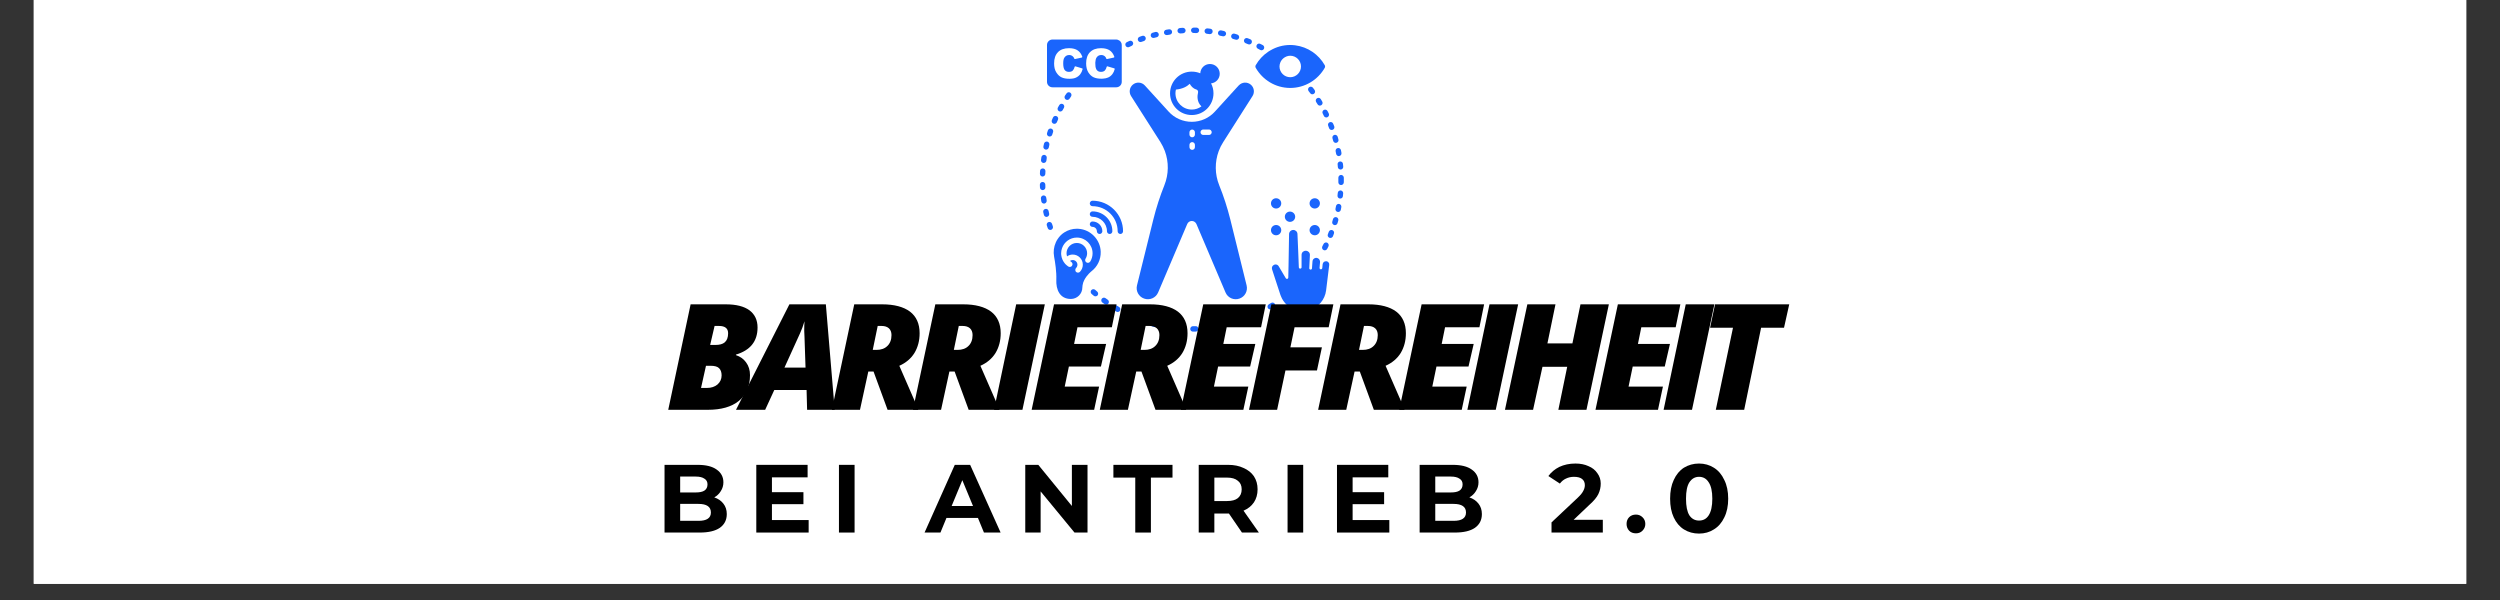 <svg xmlns="http://www.w3.org/2000/svg" xmlns:xlink="http://www.w3.org/1999/xlink" width="200" zoomAndPan="magnify" viewBox="0 0 150 36" height="48" preserveAspectRatio="xMidYMid meet" version="1.2"><rect x="0" y="0" width="150" height="36" fill="#333333" stroke="none"/><defs><clipPath id="7d4ee37215"><path d="M 2.027 0 L 147.973 0 L 147.973 35.027 L 2.027 35.027 Z M 2.027 0 "/></clipPath><clipPath id="45b42270dc"><path d="M 62.387 10 L 63 10 L 63 12 L 62.387 12 Z M 62.387 10 "/></clipPath><clipPath id="099d0eed6b"><path d="M 62.387 11 L 63 11 L 63 13 L 62.387 13 Z M 62.387 11 "/></clipPath><clipPath id="f74e17aa4a"><path d="M 62.387 12 L 63 12 L 63 14 L 62.387 14 Z M 62.387 12 "/></clipPath><clipPath id="352fc57a4e"><path d="M 62.387 13 L 64 13 L 64 14 L 62.387 14 Z M 62.387 13 "/></clipPath><clipPath id="3c28be4953"><path d="M 62.387 7 L 64 7 L 64 9 L 62.387 9 Z M 62.387 7 "/></clipPath><clipPath id="8dd2c23c00"><path d="M 62.387 9 L 63 9 L 63 10 L 62.387 10 Z M 62.387 9 "/></clipPath><clipPath id="92b974af4f"><path d="M 62.387 8 L 63 8 L 63 9 L 62.387 9 Z M 62.387 8 "/></clipPath><clipPath id="b79dcdc7fe"><path d="M 62.387 10 L 63 10 L 63 11 L 62.387 11 Z M 62.387 10 "/></clipPath><clipPath id="c93c69e0dd"><path d="M 73 19 L 75 19 L 75 19.898 L 73 19.898 Z M 73 19 "/></clipPath><clipPath id="3b1bcbb4c1"><path d="M 73 19 L 74 19 L 74 19.898 L 73 19.898 Z M 73 19 "/></clipPath><clipPath id="8d05544da4"><path d="M 74 18 L 76 18 L 76 19.898 L 74 19.898 Z M 74 18 "/></clipPath><clipPath id="a824fd115b"><path d="M 72 19 L 73 19 L 73 19.898 L 72 19.898 Z M 72 19 "/></clipPath><clipPath id="e0d16690bd"><path d="M 68 19 L 69 19 L 69 19.898 L 68 19.898 Z M 68 19 "/></clipPath><clipPath id="739d6077c0"><path d="M 67 18 L 68 18 L 68 19.898 L 67 19.898 Z M 67 18 "/></clipPath><clipPath id="10d3f5df97"><path d="M 71 19 L 72 19 L 72 19.898 L 71 19.898 Z M 71 19 "/></clipPath><clipPath id="d6949f89e0"><path d="M 69 19 L 71 19 L 71 19.898 L 69 19.898 Z M 69 19 "/></clipPath><clipPath id="657f61d525"><path d="M 69 19 L 70 19 L 70 19.898 L 69 19.898 Z M 69 19 "/></clipPath><clipPath id="b9bb12b041"><path d="M 79 13 L 80.633 13 L 80.633 15 L 79 15 Z M 79 13 "/></clipPath><clipPath id="7147b51340"><path d="M 79 13 L 80.633 13 L 80.633 14 L 79 14 Z M 79 13 "/></clipPath><clipPath id="b3252ecbbb"><path d="M 79 7 L 80.633 7 L 80.633 8 L 79 8 Z M 79 7 "/></clipPath><clipPath id="efae7dbfb2"><path d="M 80 9 L 80.633 9 L 80.633 11 L 80 11 Z M 80 9 "/></clipPath><clipPath id="a32378a7c9"><path d="M 80 8 L 80.633 8 L 80.633 10 L 80 10 Z M 80 8 "/></clipPath><clipPath id="96c3c31071"><path d="M 79 8 L 80.633 8 L 80.633 9 L 79 9 Z M 79 8 "/></clipPath><clipPath id="5a8301d441"><path d="M 69 1.656 L 71 1.656 L 71 3 L 69 3 Z M 69 1.656 "/></clipPath><clipPath id="27270ddcc0"><path d="M 69 1.656 L 70 1.656 L 70 3 L 69 3 Z M 69 1.656 "/></clipPath><clipPath id="d0949917e4"><path d="M 73 1.656 L 74 1.656 L 74 3 L 73 3 Z M 73 1.656 "/></clipPath><clipPath id="e1827823c2"><path d="M 72 1.656 L 73 1.656 L 73 3 L 72 3 Z M 72 1.656 "/></clipPath><clipPath id="0828fce9e8"><path d="M 70 1.656 L 72 1.656 L 72 3 L 70 3 Z M 70 1.656 "/></clipPath><clipPath id="e7d5657fc2"><path d="M 71 1.656 L 72 1.656 L 72 2 L 71 2 Z M 71 1.656 "/></clipPath><clipPath id="552c3d7449"><path d="M 70 19 L 72 19 L 72 19.898 L 70 19.898 Z M 70 19 "/></clipPath><clipPath id="7f64f5e16a"><path d="M 80 11 L 80.633 11 L 80.633 12 L 80 12 Z M 80 11 "/></clipPath><clipPath id="eeb47960ee"><path d="M 80 12 L 80.633 12 L 80.633 13 L 80 13 Z M 80 12 "/></clipPath><clipPath id="e230982944"><path d="M 80 10 L 80.633 10 L 80.633 12 L 80 12 Z M 80 10 "/></clipPath><clipPath id="dbab492b5d"><path d="M 62.387 2 L 68 2 L 68 6 L 62.387 6 Z M 62.387 2 "/></clipPath></defs><g id="7592c4a80f"><g clip-rule="nonzero" clip-path="url(#7d4ee37215)"><path style=" stroke:none;fill-rule:nonzero;fill:#ffffff;fill-opacity:1;" d="M 2.027 0 L 147.973 0 L 147.973 35.027 L 2.027 35.027 Z M 2.027 0 "/><path style=" stroke:none;fill-rule:nonzero;fill:#ffffff;fill-opacity:1;" d="M 2.027 0 L 147.973 0 L 147.973 35.027 L 2.027 35.027 Z M 2.027 0 "/></g><path style=" stroke:none;fill-rule:nonzero;fill:#1a65fc;fill-opacity:1;" d="M 79.578 15.676 C 79.578 15.676 79.57 15.676 79.562 15.676 C 79.516 15.676 79.469 15.688 79.434 15.715 C 79.391 15.75 79.367 15.797 79.359 15.852 L 79.336 16.086 C 79.328 16.129 79.293 16.164 79.246 16.16 C 79.203 16.156 79.172 16.117 79.172 16.07 L 79.203 15.719 C 79.203 15.703 79.199 15.688 79.199 15.676 C 79.188 15.574 79.109 15.488 79.004 15.473 C 78.984 15.473 78.965 15.473 78.945 15.473 C 78.902 15.48 78.863 15.496 78.832 15.523 C 78.781 15.562 78.754 15.621 78.75 15.684 L 78.73 15.941 L 78.719 16.102 C 78.715 16.148 78.676 16.18 78.633 16.176 C 78.59 16.176 78.555 16.137 78.555 16.094 L 78.559 16.031 L 78.594 15.305 C 78.598 15.234 78.574 15.168 78.527 15.121 C 78.484 15.078 78.43 15.051 78.363 15.043 C 78.301 15.039 78.238 15.059 78.188 15.098 C 78.184 15.102 78.176 15.105 78.172 15.109 C 78.121 15.156 78.094 15.223 78.094 15.293 L 78.094 16.039 C 78.094 16.082 78.059 16.117 78.016 16.117 C 77.969 16.125 77.934 16.086 77.93 16.039 L 77.898 15.219 L 77.848 14.039 C 77.844 13.902 77.73 13.797 77.598 13.797 C 77.461 13.797 77.348 13.906 77.344 14.043 L 77.312 15.934 L 77.297 16.656 C 77.297 16.691 77.273 16.723 77.238 16.73 C 77.203 16.742 77.168 16.727 77.148 16.695 L 76.953 16.367 L 76.723 15.977 C 76.684 15.906 76.609 15.867 76.535 15.867 C 76.504 15.867 76.469 15.875 76.441 15.891 C 76.336 15.938 76.289 16.051 76.324 16.16 L 76.551 16.859 L 76.824 17.691 C 76.832 17.715 76.844 17.738 76.852 17.762 C 76.891 17.863 76.941 17.965 77.004 18.055 C 77.258 18.426 77.676 18.66 78.141 18.664 C 78.145 18.664 78.148 18.664 78.152 18.664 C 78.156 18.664 78.16 18.664 78.164 18.664 C 78.594 18.664 78.984 18.469 79.246 18.16 C 79.414 17.957 79.531 17.707 79.566 17.426 L 79.734 16.055 L 79.754 15.895 C 79.762 15.84 79.746 15.785 79.711 15.746 C 79.68 15.703 79.633 15.676 79.578 15.672 Z M 79.578 15.676 "/><path style=" stroke:none;fill-rule:nonzero;fill:#1a65fc;fill-opacity:1;" d="M 63.414 7.328 C 63.434 7.281 63.457 7.23 63.477 7.184 C 63.516 7.102 63.477 7.004 63.395 6.969 C 63.312 6.934 63.215 6.969 63.18 7.051 C 63.156 7.102 63.133 7.152 63.113 7.203 C 63.078 7.285 63.117 7.383 63.199 7.418 C 63.219 7.426 63.242 7.43 63.262 7.43 C 63.328 7.43 63.387 7.391 63.414 7.328 Z M 63.414 7.328 "/><g clip-rule="nonzero" clip-path="url(#45b42270dc)"><path style=" stroke:none;fill-rule:nonzero;fill:#1a65fc;fill-opacity:1;" d="M 62.57 11.406 C 62.66 11.398 62.73 11.324 62.723 11.234 C 62.719 11.18 62.719 11.129 62.719 11.074 C 62.715 10.984 62.641 10.914 62.551 10.918 C 62.461 10.918 62.391 10.996 62.391 11.086 C 62.395 11.141 62.395 11.195 62.398 11.25 C 62.402 11.336 62.473 11.406 62.562 11.406 C 62.562 11.406 62.566 11.406 62.57 11.406 Z M 62.57 11.406 "/></g><g clip-rule="nonzero" clip-path="url(#099d0eed6b)"><path style=" stroke:none;fill-rule:nonzero;fill:#1a65fc;fill-opacity:1;" d="M 62.66 12.215 C 62.75 12.199 62.812 12.117 62.801 12.027 C 62.793 11.977 62.785 11.922 62.777 11.871 C 62.77 11.781 62.688 11.715 62.598 11.727 C 62.508 11.738 62.445 11.82 62.453 11.91 C 62.461 11.965 62.469 12.02 62.477 12.074 C 62.488 12.156 62.559 12.215 62.637 12.215 C 62.645 12.215 62.652 12.215 62.66 12.215 Z M 62.66 12.215 "/></g><g clip-rule="nonzero" clip-path="url(#f74e17aa4a)"><path style=" stroke:none;fill-rule:nonzero;fill:#1a65fc;fill-opacity:1;" d="M 62.949 12.812 C 62.934 12.762 62.926 12.711 62.914 12.656 C 62.895 12.57 62.809 12.516 62.719 12.535 C 62.633 12.555 62.574 12.641 62.594 12.727 C 62.605 12.781 62.621 12.836 62.633 12.891 C 62.652 12.965 62.719 13.016 62.789 13.016 C 62.805 13.016 62.816 13.016 62.828 13.008 C 62.914 12.988 62.969 12.902 62.949 12.812 Z M 62.949 12.812 "/></g><path style=" stroke:none;fill-rule:nonzero;fill:#1a65fc;fill-opacity:1;" d="M 65.711 17.391 C 65.645 17.332 65.539 17.34 65.48 17.406 C 65.422 17.473 65.43 17.578 65.496 17.637 C 65.539 17.672 65.578 17.707 65.621 17.742 C 65.652 17.77 65.691 17.781 65.727 17.781 C 65.773 17.781 65.82 17.762 65.852 17.727 C 65.91 17.656 65.898 17.555 65.832 17.496 C 65.789 17.461 65.75 17.426 65.711 17.391 Z M 65.711 17.391 "/><g clip-rule="nonzero" clip-path="url(#352fc57a4e)"><path style=" stroke:none;fill-rule:nonzero;fill:#1a65fc;fill-opacity:1;" d="M 63.121 13.43 C 63.094 13.344 63 13.297 62.914 13.324 C 62.828 13.352 62.781 13.441 62.809 13.527 C 62.828 13.578 62.844 13.633 62.863 13.684 C 62.887 13.754 62.949 13.797 63.016 13.797 C 63.035 13.797 63.051 13.793 63.07 13.789 C 63.152 13.758 63.199 13.668 63.172 13.582 C 63.156 13.531 63.137 13.48 63.121 13.43 Z M 63.121 13.43 "/></g><g clip-rule="nonzero" clip-path="url(#3c28be4953)"><path style=" stroke:none;fill-rule:nonzero;fill:#1a65fc;fill-opacity:1;" d="M 63.082 7.719 C 62.996 7.691 62.906 7.738 62.875 7.82 C 62.855 7.875 62.84 7.926 62.824 7.98 C 62.797 8.066 62.844 8.156 62.93 8.184 C 62.945 8.191 62.965 8.191 62.98 8.191 C 63.047 8.191 63.113 8.148 63.133 8.082 C 63.152 8.031 63.168 7.98 63.184 7.926 C 63.215 7.844 63.168 7.75 63.082 7.719 Z M 63.082 7.719 "/></g><g clip-rule="nonzero" clip-path="url(#8dd2c23c00)"><path style=" stroke:none;fill-rule:nonzero;fill:#1a65fc;fill-opacity:1;" d="M 62.602 9.777 C 62.602 9.777 62.617 9.777 62.621 9.777 C 62.703 9.777 62.773 9.719 62.785 9.637 C 62.789 9.582 62.797 9.531 62.805 9.477 C 62.816 9.387 62.758 9.309 62.668 9.293 C 62.582 9.281 62.496 9.344 62.484 9.43 C 62.477 9.484 62.469 9.539 62.461 9.594 C 62.449 9.684 62.512 9.766 62.602 9.777 Z M 62.602 9.777 "/></g><g clip-rule="nonzero" clip-path="url(#92b974af4f)"><path style=" stroke:none;fill-rule:nonzero;fill:#1a65fc;fill-opacity:1;" d="M 62.73 8.977 C 62.738 8.977 62.754 8.977 62.766 8.977 C 62.84 8.977 62.906 8.926 62.926 8.852 C 62.934 8.801 62.949 8.746 62.961 8.695 C 62.98 8.605 62.926 8.52 62.84 8.496 C 62.754 8.477 62.664 8.531 62.641 8.617 C 62.629 8.672 62.617 8.727 62.605 8.781 C 62.586 8.867 62.641 8.953 62.73 8.973 Z M 62.73 8.977 "/></g><g clip-rule="nonzero" clip-path="url(#b79dcdc7fe)"><path style=" stroke:none;fill-rule:nonzero;fill:#1a65fc;fill-opacity:1;" d="M 62.551 10.59 C 62.551 10.59 62.555 10.59 62.555 10.59 C 62.641 10.59 62.715 10.523 62.719 10.434 C 62.719 10.379 62.723 10.328 62.727 10.273 C 62.73 10.184 62.664 10.109 62.574 10.105 C 62.484 10.102 62.406 10.168 62.402 10.258 C 62.398 10.312 62.398 10.367 62.395 10.422 C 62.391 10.512 62.461 10.59 62.551 10.594 Z M 62.551 10.59 "/></g><path style=" stroke:none;fill-rule:nonzero;fill:#1a65fc;fill-opacity:1;" d="M 66.336 17.891 C 66.262 17.836 66.16 17.855 66.105 17.926 C 66.055 18 66.07 18.102 66.145 18.156 C 66.188 18.188 66.23 18.219 66.277 18.25 C 66.305 18.27 66.34 18.281 66.371 18.281 C 66.422 18.281 66.473 18.258 66.504 18.211 C 66.555 18.137 66.539 18.035 66.465 17.984 C 66.418 17.953 66.379 17.922 66.332 17.891 Z M 66.336 17.891 "/><g clip-rule="nonzero" clip-path="url(#c93c69e0dd)"><path style=" stroke:none;fill-rule:nonzero;fill:#1a65fc;fill-opacity:1;" d="M 74.094 19.184 C 74.043 19.199 73.992 19.215 73.941 19.23 C 73.855 19.254 73.805 19.348 73.832 19.434 C 73.852 19.504 73.918 19.551 73.988 19.551 C 74.004 19.551 74.016 19.547 74.031 19.543 C 74.086 19.527 74.141 19.512 74.191 19.496 C 74.277 19.469 74.324 19.379 74.301 19.293 C 74.273 19.207 74.184 19.16 74.098 19.184 Z M 74.094 19.184 "/></g><g clip-rule="nonzero" clip-path="url(#3b1bcbb4c1)"><path style=" stroke:none;fill-rule:nonzero;fill:#1a65fc;fill-opacity:1;" d="M 73.32 19.387 C 73.27 19.395 73.219 19.406 73.164 19.414 C 73.078 19.434 73.02 19.52 73.035 19.605 C 73.051 19.684 73.117 19.738 73.195 19.738 C 73.203 19.738 73.215 19.738 73.227 19.734 C 73.277 19.727 73.336 19.715 73.387 19.703 C 73.477 19.684 73.531 19.598 73.512 19.512 C 73.496 19.422 73.41 19.367 73.32 19.387 Z M 73.32 19.387 "/></g><path style=" stroke:none;fill-rule:nonzero;fill:#1a65fc;fill-opacity:1;" d="M 75.57 18.578 C 75.523 18.602 75.477 18.629 75.43 18.648 C 75.348 18.691 75.316 18.789 75.355 18.867 C 75.383 18.926 75.441 18.957 75.504 18.957 C 75.527 18.957 75.551 18.953 75.574 18.941 C 75.621 18.918 75.672 18.891 75.723 18.867 C 75.801 18.824 75.832 18.727 75.789 18.648 C 75.75 18.566 75.652 18.535 75.57 18.578 Z M 75.57 18.578 "/><g clip-rule="nonzero" clip-path="url(#8d05544da4)"><path style=" stroke:none;fill-rule:nonzero;fill:#1a65fc;fill-opacity:1;" d="M 74.848 18.914 C 74.797 18.934 74.746 18.957 74.699 18.973 C 74.613 19.008 74.574 19.102 74.605 19.184 C 74.629 19.25 74.691 19.289 74.758 19.289 C 74.777 19.289 74.797 19.285 74.816 19.277 C 74.867 19.258 74.918 19.238 74.973 19.215 C 75.055 19.18 75.094 19.086 75.062 19.004 C 75.027 18.918 74.934 18.879 74.848 18.914 Z M 74.848 18.914 "/></g><g clip-rule="nonzero" clip-path="url(#a824fd115b)"><path style=" stroke:none;fill-rule:nonzero;fill:#1a65fc;fill-opacity:1;" d="M 72.531 19.512 C 72.48 19.52 72.426 19.523 72.375 19.531 C 72.285 19.539 72.219 19.617 72.227 19.707 C 72.234 19.793 72.305 19.855 72.387 19.855 C 72.395 19.855 72.398 19.855 72.402 19.855 C 72.461 19.848 72.516 19.844 72.57 19.836 C 72.656 19.828 72.723 19.746 72.711 19.656 C 72.703 19.566 72.617 19.5 72.531 19.512 Z M 72.531 19.512 "/></g><g clip-rule="nonzero" clip-path="url(#e0d16690bd)"><path style=" stroke:none;fill-rule:nonzero;fill:#1a65fc;fill-opacity:1;" d="M 68.594 19.078 C 68.543 19.062 68.492 19.043 68.441 19.023 C 68.359 18.992 68.266 19.035 68.234 19.121 C 68.203 19.207 68.242 19.297 68.328 19.332 C 68.379 19.352 68.434 19.367 68.484 19.387 C 68.504 19.395 68.52 19.398 68.539 19.398 C 68.605 19.398 68.668 19.355 68.691 19.289 C 68.723 19.203 68.676 19.109 68.594 19.082 Z M 68.594 19.078 "/></g><path style=" stroke:none;fill-rule:nonzero;fill:#1a65fc;fill-opacity:1;" d="M 67.141 18.414 C 67.094 18.387 67.047 18.359 67 18.332 C 66.926 18.285 66.824 18.309 66.777 18.387 C 66.73 18.465 66.758 18.566 66.836 18.609 C 66.883 18.641 66.93 18.668 66.977 18.695 C 67.004 18.711 67.031 18.719 67.059 18.719 C 67.117 18.719 67.172 18.688 67.203 18.637 C 67.246 18.559 67.219 18.457 67.141 18.414 Z M 67.141 18.414 "/><g clip-rule="nonzero" clip-path="url(#739d6077c0)"><path style=" stroke:none;fill-rule:nonzero;fill:#1a65fc;fill-opacity:1;" d="M 67.852 18.777 C 67.801 18.758 67.754 18.734 67.707 18.711 C 67.625 18.672 67.527 18.707 67.488 18.785 C 67.449 18.867 67.484 18.965 67.566 19.004 C 67.617 19.027 67.668 19.051 67.719 19.074 C 67.738 19.082 67.762 19.09 67.785 19.09 C 67.848 19.09 67.906 19.051 67.934 18.992 C 67.973 18.914 67.934 18.816 67.855 18.777 Z M 67.852 18.777 "/></g><g clip-rule="nonzero" clip-path="url(#10d3f5df97)"><path style=" stroke:none;fill-rule:nonzero;fill:#1a65fc;fill-opacity:1;" d="M 71.734 19.57 C 71.684 19.57 71.629 19.57 71.578 19.57 C 71.488 19.57 71.414 19.648 71.414 19.738 C 71.414 19.828 71.488 19.898 71.578 19.898 C 71.633 19.898 71.688 19.898 71.746 19.895 C 71.832 19.895 71.906 19.816 71.902 19.73 C 71.902 19.641 71.828 19.562 71.734 19.57 Z M 71.734 19.57 "/></g><g clip-rule="nonzero" clip-path="url(#d6949f89e0)"><path style=" stroke:none;fill-rule:nonzero;fill:#1a65fc;fill-opacity:1;" d="M 70.141 19.465 C 70.09 19.457 70.035 19.449 69.984 19.441 C 69.895 19.426 69.812 19.484 69.793 19.57 C 69.777 19.66 69.84 19.746 69.926 19.762 C 69.98 19.77 70.035 19.777 70.09 19.789 C 70.098 19.789 70.105 19.789 70.117 19.789 C 70.195 19.789 70.266 19.734 70.277 19.652 C 70.293 19.562 70.23 19.48 70.145 19.465 Z M 70.141 19.465 "/></g><g clip-rule="nonzero" clip-path="url(#657f61d525)"><path style=" stroke:none;fill-rule:nonzero;fill:#1a65fc;fill-opacity:1;" d="M 69.359 19.309 C 69.309 19.297 69.258 19.281 69.203 19.27 C 69.117 19.246 69.027 19.297 69.004 19.383 C 68.98 19.469 69.031 19.559 69.117 19.582 C 69.172 19.598 69.227 19.609 69.281 19.625 C 69.293 19.629 69.305 19.629 69.32 19.629 C 69.391 19.629 69.461 19.582 69.477 19.504 C 69.5 19.418 69.445 19.328 69.359 19.309 Z M 69.359 19.309 "/></g><path style=" stroke:none;fill-rule:nonzero;fill:#1a65fc;fill-opacity:1;" d="M 79.434 6.594 C 79.355 6.637 79.32 6.734 79.363 6.812 C 79.387 6.859 79.41 6.906 79.434 6.957 C 79.461 7.016 79.52 7.047 79.578 7.047 C 79.605 7.047 79.625 7.043 79.648 7.031 C 79.73 6.992 79.766 6.895 79.727 6.812 C 79.703 6.766 79.676 6.715 79.652 6.664 C 79.613 6.586 79.516 6.555 79.434 6.594 Z M 79.434 6.594 "/><path style=" stroke:none;fill-rule:nonzero;fill:#1a65fc;fill-opacity:1;" d="M 75.473 2.922 C 75.52 2.945 75.566 2.973 75.613 2.996 C 75.641 3.008 75.664 3.016 75.691 3.016 C 75.75 3.016 75.805 2.984 75.836 2.93 C 75.875 2.848 75.848 2.75 75.77 2.707 C 75.719 2.684 75.672 2.656 75.621 2.633 C 75.539 2.59 75.441 2.625 75.402 2.703 C 75.359 2.785 75.395 2.883 75.473 2.922 Z M 75.473 2.922 "/><g clip-rule="nonzero" clip-path="url(#b9bb12b041)"><path style=" stroke:none;fill-rule:nonzero;fill:#1a65fc;fill-opacity:1;" d="M 79.941 13.809 C 79.859 13.777 79.762 13.82 79.73 13.902 C 79.711 13.953 79.691 14.004 79.672 14.055 C 79.637 14.137 79.68 14.23 79.762 14.266 C 79.781 14.273 79.805 14.277 79.824 14.277 C 79.891 14.277 79.949 14.238 79.977 14.176 C 79.996 14.121 80.016 14.07 80.035 14.02 C 80.066 13.934 80.027 13.844 79.941 13.809 Z M 79.941 13.809 "/></g><g clip-rule="nonzero" clip-path="url(#7147b51340)"><path style=" stroke:none;fill-rule:nonzero;fill:#1a65fc;fill-opacity:1;" d="M 80.184 13.031 C 80.094 13.008 80.008 13.059 79.98 13.145 C 79.969 13.195 79.953 13.246 79.938 13.297 C 79.91 13.383 79.961 13.477 80.047 13.5 C 80.062 13.504 80.078 13.508 80.094 13.508 C 80.164 13.508 80.23 13.461 80.25 13.391 C 80.266 13.34 80.281 13.285 80.297 13.23 C 80.32 13.145 80.27 13.055 80.184 13.031 Z M 80.184 13.031 "/></g><path style=" stroke:none;fill-rule:nonzero;fill:#1a65fc;fill-opacity:1;" d="M 76.262 18.18 C 76.219 18.207 76.172 18.234 76.125 18.262 C 76.051 18.309 76.027 18.41 76.074 18.488 C 76.105 18.539 76.16 18.562 76.211 18.562 C 76.242 18.562 76.27 18.555 76.297 18.539 C 76.348 18.512 76.391 18.48 76.438 18.453 C 76.516 18.402 76.535 18.301 76.488 18.227 C 76.438 18.152 76.336 18.129 76.262 18.18 Z M 76.262 18.18 "/><g clip-rule="nonzero" clip-path="url(#b3252ecbbb)"><path style=" stroke:none;fill-rule:nonzero;fill:#1a65fc;fill-opacity:1;" d="M 79.691 7.543 C 79.711 7.594 79.73 7.641 79.746 7.691 C 79.77 7.758 79.832 7.797 79.898 7.797 C 79.918 7.797 79.938 7.797 79.957 7.789 C 80.043 7.758 80.086 7.664 80.055 7.578 C 80.035 7.527 80.016 7.477 79.992 7.426 C 79.961 7.34 79.867 7.301 79.781 7.332 C 79.699 7.367 79.656 7.461 79.691 7.543 Z M 79.691 7.543 "/></g><path style=" stroke:none;fill-rule:nonzero;fill:#1a65fc;fill-opacity:1;" d="M 79.41 15 C 79.438 15.012 79.461 15.02 79.488 15.02 C 79.547 15.02 79.602 14.984 79.633 14.93 C 79.656 14.883 79.684 14.832 79.707 14.781 C 79.746 14.699 79.711 14.605 79.633 14.562 C 79.551 14.523 79.453 14.559 79.414 14.637 C 79.391 14.688 79.367 14.734 79.34 14.781 C 79.301 14.863 79.332 14.961 79.41 15 Z M 79.41 15 "/><g clip-rule="nonzero" clip-path="url(#efae7dbfb2)"><path style=" stroke:none;fill-rule:nonzero;fill:#1a65fc;fill-opacity:1;" d="M 80.258 9.863 C 80.262 9.918 80.266 9.969 80.27 10.023 C 80.277 10.109 80.352 10.172 80.434 10.172 C 80.438 10.172 80.445 10.172 80.449 10.172 C 80.535 10.164 80.605 10.086 80.594 9.996 C 80.59 9.941 80.586 9.887 80.578 9.832 C 80.57 9.742 80.492 9.68 80.398 9.688 C 80.312 9.699 80.246 9.777 80.254 9.867 Z M 80.258 9.863 "/></g><g clip-rule="nonzero" clip-path="url(#a32378a7c9)"><path style=" stroke:none;fill-rule:nonzero;fill:#1a65fc;fill-opacity:1;" d="M 80.137 9.074 C 80.148 9.125 80.156 9.18 80.168 9.23 C 80.184 9.309 80.25 9.367 80.328 9.367 C 80.336 9.367 80.348 9.367 80.355 9.363 C 80.445 9.348 80.504 9.262 80.488 9.172 C 80.477 9.121 80.469 9.062 80.457 9.012 C 80.438 8.922 80.355 8.863 80.266 8.883 C 80.18 8.898 80.121 8.984 80.137 9.074 Z M 80.137 9.074 "/></g><path style=" stroke:none;fill-rule:nonzero;fill:#1a65fc;fill-opacity:1;" d="M 79.332 6.09 C 79.305 6.043 79.277 5.992 79.246 5.945 C 79.199 5.871 79.098 5.848 79.023 5.895 C 78.945 5.941 78.922 6.043 78.969 6.121 C 78.996 6.164 79.027 6.211 79.055 6.258 C 79.086 6.309 79.137 6.336 79.191 6.336 C 79.223 6.336 79.25 6.328 79.277 6.312 C 79.352 6.27 79.379 6.168 79.332 6.09 Z M 79.332 6.09 "/><g clip-rule="nonzero" clip-path="url(#96c3c31071)"><path style=" stroke:none;fill-rule:nonzero;fill:#1a65fc;fill-opacity:1;" d="M 79.949 8.301 C 79.965 8.348 79.977 8.402 79.992 8.453 C 80.012 8.523 80.078 8.574 80.148 8.574 C 80.164 8.574 80.18 8.57 80.191 8.566 C 80.277 8.543 80.332 8.453 80.305 8.367 C 80.293 8.312 80.277 8.262 80.262 8.207 C 80.234 8.121 80.145 8.07 80.059 8.094 C 79.973 8.121 79.922 8.211 79.949 8.297 Z M 79.949 8.301 "/></g><path style=" stroke:none;fill-rule:nonzero;fill:#1a65fc;fill-opacity:1;" d="M 78.742 5.656 C 78.777 5.656 78.809 5.648 78.84 5.625 C 78.914 5.57 78.926 5.473 78.875 5.398 C 78.844 5.355 78.809 5.309 78.777 5.266 C 78.723 5.195 78.621 5.18 78.547 5.234 C 78.477 5.289 78.461 5.391 78.516 5.465 C 78.551 5.504 78.582 5.547 78.613 5.59 C 78.645 5.637 78.695 5.66 78.746 5.66 Z M 78.742 5.656 "/><path style=" stroke:none;fill-rule:nonzero;fill:#1a65fc;fill-opacity:1;" d="M 73.984 2.336 C 74.035 2.348 74.09 2.363 74.141 2.379 C 74.156 2.383 74.172 2.387 74.188 2.387 C 74.258 2.387 74.32 2.344 74.344 2.273 C 74.371 2.188 74.32 2.098 74.234 2.07 C 74.184 2.055 74.129 2.039 74.074 2.02 C 73.988 1.996 73.898 2.047 73.875 2.133 C 73.848 2.219 73.898 2.309 73.984 2.336 Z M 73.984 2.336 "/><g clip-rule="nonzero" clip-path="url(#5a8301d441)"><path style=" stroke:none;fill-rule:nonzero;fill:#1a65fc;fill-opacity:1;" d="M 70 2.105 C 70.012 2.105 70.02 2.105 70.027 2.105 C 70.082 2.098 70.133 2.086 70.188 2.078 C 70.277 2.066 70.336 1.984 70.324 1.895 C 70.312 1.805 70.227 1.746 70.137 1.758 C 70.082 1.766 70.027 1.773 69.973 1.785 C 69.887 1.797 69.824 1.883 69.84 1.973 C 69.852 2.051 69.922 2.105 70 2.105 Z M 70 2.105 "/></g><path style=" stroke:none;fill-rule:nonzero;fill:#1a65fc;fill-opacity:1;" d="M 68.43 2.523 C 68.449 2.523 68.469 2.52 68.488 2.512 C 68.539 2.496 68.586 2.477 68.637 2.461 C 68.723 2.43 68.766 2.336 68.738 2.254 C 68.707 2.168 68.617 2.121 68.531 2.152 C 68.48 2.168 68.426 2.188 68.375 2.207 C 68.289 2.238 68.246 2.332 68.277 2.414 C 68.301 2.48 68.363 2.523 68.43 2.523 Z M 68.43 2.523 "/><path style=" stroke:none;fill-rule:nonzero;fill:#1a65fc;fill-opacity:1;" d="M 74.742 2.594 C 74.793 2.613 74.844 2.633 74.891 2.656 C 74.914 2.664 74.934 2.668 74.953 2.668 C 75.016 2.668 75.078 2.629 75.102 2.566 C 75.137 2.484 75.098 2.387 75.016 2.355 C 74.965 2.332 74.914 2.312 74.859 2.293 C 74.777 2.258 74.684 2.301 74.648 2.383 C 74.617 2.465 74.656 2.559 74.738 2.594 Z M 74.742 2.594 "/><path style=" stroke:none;fill-rule:nonzero;fill:#1a65fc;fill-opacity:1;" d="M 67.68 2.836 C 67.703 2.836 67.727 2.832 67.75 2.82 C 67.797 2.797 67.848 2.773 67.895 2.754 C 67.977 2.715 68.016 2.617 67.977 2.539 C 67.938 2.457 67.844 2.418 67.762 2.457 C 67.711 2.48 67.66 2.5 67.613 2.527 C 67.531 2.566 67.496 2.66 67.535 2.742 C 67.562 2.801 67.621 2.836 67.68 2.836 Z M 67.68 2.836 "/><path style=" stroke:none;fill-rule:nonzero;fill:#1a65fc;fill-opacity:1;" d="M 63.992 5.605 C 63.961 5.648 63.93 5.695 63.898 5.742 C 63.848 5.816 63.871 5.918 63.945 5.969 C 63.973 5.984 64.004 5.996 64.035 5.996 C 64.086 5.996 64.141 5.969 64.172 5.922 C 64.199 5.879 64.23 5.836 64.262 5.789 C 64.309 5.715 64.293 5.613 64.219 5.562 C 64.141 5.512 64.043 5.531 63.992 5.605 Z M 63.992 5.605 "/><g clip-rule="nonzero" clip-path="url(#27270ddcc0)"><path style=" stroke:none;fill-rule:nonzero;fill:#1a65fc;fill-opacity:1;" d="M 69.207 2.277 C 69.219 2.277 69.234 2.277 69.25 2.273 C 69.301 2.262 69.352 2.246 69.402 2.234 C 69.492 2.215 69.543 2.125 69.523 2.039 C 69.5 1.949 69.41 1.895 69.324 1.918 C 69.273 1.934 69.219 1.945 69.164 1.961 C 69.078 1.98 69.027 2.07 69.047 2.156 C 69.066 2.23 69.133 2.277 69.207 2.277 Z M 69.207 2.277 "/></g><g clip-rule="nonzero" clip-path="url(#d0949917e4)"><path style=" stroke:none;fill-rule:nonzero;fill:#1a65fc;fill-opacity:1;" d="M 73.211 2.145 C 73.262 2.156 73.316 2.168 73.367 2.176 C 73.379 2.18 73.391 2.18 73.402 2.18 C 73.477 2.18 73.543 2.129 73.562 2.051 C 73.582 1.965 73.523 1.879 73.434 1.859 C 73.383 1.848 73.328 1.836 73.273 1.824 C 73.184 1.805 73.098 1.863 73.082 1.953 C 73.062 2.039 73.121 2.129 73.211 2.145 Z M 73.211 2.145 "/></g><path style=" stroke:none;fill-rule:nonzero;fill:#1a65fc;fill-opacity:1;" d="M 63.555 6.309 C 63.523 6.355 63.5 6.406 63.473 6.453 C 63.43 6.531 63.461 6.633 63.539 6.672 C 63.562 6.688 63.59 6.691 63.613 6.691 C 63.672 6.691 63.73 6.66 63.758 6.609 C 63.785 6.562 63.809 6.512 63.836 6.469 C 63.879 6.391 63.852 6.289 63.773 6.246 C 63.695 6.203 63.598 6.23 63.555 6.309 Z M 63.555 6.309 "/><g clip-rule="nonzero" clip-path="url(#e1827823c2)"><path style=" stroke:none;fill-rule:nonzero;fill:#1a65fc;fill-opacity:1;" d="M 72.418 2.027 C 72.473 2.031 72.523 2.039 72.578 2.047 C 72.586 2.047 72.59 2.047 72.598 2.047 C 72.68 2.047 72.75 1.984 72.758 1.902 C 72.77 1.812 72.707 1.73 72.617 1.723 C 72.562 1.715 72.508 1.707 72.453 1.703 C 72.363 1.695 72.285 1.758 72.273 1.848 C 72.266 1.938 72.328 2.02 72.418 2.027 Z M 72.418 2.027 "/></g><g clip-rule="nonzero" clip-path="url(#0828fce9e8)"><path style=" stroke:none;fill-rule:nonzero;fill:#1a65fc;fill-opacity:1;" d="M 70.809 2.008 C 70.809 2.008 70.816 2.008 70.824 2.008 C 70.875 2.004 70.93 2 70.98 1.996 C 71.07 1.992 71.141 1.914 71.137 1.824 C 71.129 1.734 71.055 1.664 70.961 1.668 C 70.906 1.672 70.852 1.676 70.797 1.68 C 70.707 1.688 70.641 1.766 70.648 1.855 C 70.656 1.941 70.727 2.004 70.812 2.004 Z M 70.809 2.008 "/></g><g clip-rule="nonzero" clip-path="url(#e7d5657fc2)"><path style=" stroke:none;fill-rule:nonzero;fill:#1a65fc;fill-opacity:1;" d="M 71.621 1.98 C 71.676 1.98 71.73 1.98 71.781 1.984 C 71.781 1.984 71.785 1.984 71.785 1.984 C 71.875 1.984 71.945 1.914 71.949 1.824 C 71.953 1.734 71.883 1.66 71.793 1.656 C 71.734 1.656 71.68 1.656 71.625 1.656 C 71.543 1.656 71.461 1.727 71.461 1.816 C 71.461 1.906 71.531 1.98 71.621 1.98 Z M 71.621 1.98 "/></g><g clip-rule="nonzero" clip-path="url(#552c3d7449)"><path style=" stroke:none;fill-rule:nonzero;fill:#1a65fc;fill-opacity:1;" d="M 70.938 19.555 C 70.883 19.551 70.832 19.547 70.777 19.543 C 70.688 19.535 70.609 19.602 70.602 19.691 C 70.594 19.781 70.66 19.859 70.75 19.867 C 70.805 19.875 70.859 19.875 70.914 19.879 C 70.918 19.879 70.922 19.879 70.926 19.879 C 71.012 19.879 71.082 19.812 71.09 19.727 C 71.098 19.637 71.027 19.559 70.938 19.555 Z M 70.938 19.555 "/></g><g clip-rule="nonzero" clip-path="url(#7f64f5e16a)"><path style=" stroke:none;fill-rule:nonzero;fill:#1a65fc;fill-opacity:1;" d="M 80.445 11.426 C 80.355 11.418 80.273 11.484 80.266 11.574 C 80.262 11.629 80.258 11.68 80.25 11.734 C 80.242 11.824 80.305 11.902 80.395 11.914 C 80.402 11.914 80.406 11.914 80.414 11.914 C 80.496 11.914 80.566 11.852 80.574 11.77 C 80.582 11.715 80.586 11.656 80.59 11.605 C 80.598 11.516 80.531 11.434 80.441 11.426 Z M 80.445 11.426 "/></g><g clip-rule="nonzero" clip-path="url(#eeb47960ee)"><path style=" stroke:none;fill-rule:nonzero;fill:#1a65fc;fill-opacity:1;" d="M 80.352 12.234 C 80.262 12.219 80.176 12.277 80.16 12.367 C 80.152 12.418 80.141 12.469 80.129 12.523 C 80.113 12.613 80.168 12.699 80.258 12.715 C 80.27 12.719 80.277 12.719 80.289 12.719 C 80.367 12.719 80.434 12.664 80.449 12.59 C 80.461 12.535 80.469 12.48 80.48 12.426 C 80.496 12.34 80.438 12.254 80.352 12.238 Z M 80.352 12.234 "/></g><g clip-rule="nonzero" clip-path="url(#e230982944)"><path style=" stroke:none;fill-rule:nonzero;fill:#1a65fc;fill-opacity:1;" d="M 80.629 10.66 C 80.629 10.57 80.547 10.496 80.465 10.496 C 80.375 10.496 80.301 10.574 80.301 10.664 L 80.301 10.777 C 80.301 10.832 80.301 10.883 80.301 10.938 C 80.301 11.027 80.371 11.102 80.461 11.102 L 80.465 11.102 C 80.555 11.102 80.625 11.031 80.629 10.941 C 80.629 10.887 80.629 10.832 80.629 10.777 Z M 80.629 10.66 "/></g><path style=" stroke:none;fill-rule:nonzero;fill:#1a65fc;fill-opacity:1;" d="M 64.711 13.727 C 64.68 13.723 64.648 13.723 64.617 13.723 C 64.336 13.723 64.074 13.805 63.852 13.949 C 63.691 14.051 63.562 14.188 63.461 14.34 C 63.418 14.406 63.375 14.477 63.348 14.547 C 63.23 14.809 63.191 15.109 63.246 15.402 C 63.309 15.734 63.398 16.32 63.379 16.777 C 63.352 17.387 63.594 17.938 64.25 17.938 C 64.633 17.938 64.941 17.629 64.941 17.246 C 64.941 17.203 64.945 17.16 64.953 17.121 C 64.969 17.004 65.008 16.895 65.059 16.797 C 65.223 16.48 65.492 16.273 65.492 16.273 C 65.84 16.004 66.055 15.582 66.043 15.109 C 66.023 14.379 65.438 13.773 64.711 13.727 Z M 65.41 15.695 C 65.363 15.77 65.262 15.793 65.188 15.746 C 65.109 15.699 65.086 15.598 65.133 15.52 C 65.195 15.422 65.227 15.312 65.227 15.195 C 65.227 14.855 64.949 14.578 64.609 14.578 C 64.27 14.578 63.992 14.855 63.992 15.195 C 63.992 15.258 64.004 15.32 64.023 15.383 C 64.121 15.312 64.238 15.273 64.363 15.273 C 64.699 15.273 64.969 15.547 64.969 15.883 C 64.969 16.043 64.906 16.195 64.793 16.312 C 64.77 16.336 64.738 16.348 64.703 16.355 C 64.695 16.355 64.688 16.359 64.68 16.359 C 64.637 16.359 64.594 16.344 64.562 16.312 C 64.527 16.277 64.516 16.23 64.52 16.184 C 64.523 16.148 64.535 16.109 64.562 16.082 C 64.613 16.031 64.645 15.961 64.645 15.883 C 64.645 15.727 64.516 15.602 64.363 15.602 C 64.301 15.602 64.246 15.621 64.199 15.656 C 64.223 15.676 64.246 15.699 64.277 15.715 C 64.352 15.766 64.375 15.867 64.324 15.941 C 64.293 15.992 64.242 16.016 64.188 16.016 C 64.156 16.016 64.129 16.008 64.102 15.992 C 64.094 15.984 64.086 15.98 64.078 15.977 C 64.016 15.934 63.961 15.883 63.91 15.832 C 63.777 15.68 63.691 15.492 63.672 15.285 C 63.672 15.254 63.668 15.227 63.668 15.199 C 63.668 15.09 63.688 14.984 63.723 14.887 C 63.852 14.52 64.199 14.254 64.613 14.254 C 65.133 14.254 65.555 14.68 65.555 15.199 C 65.555 15.375 65.504 15.547 65.414 15.695 Z M 65.41 15.695 "/><path style=" stroke:none;fill-rule:nonzero;fill:#1a65fc;fill-opacity:1;" d="M 65.551 12.684 C 65.461 12.684 65.387 12.758 65.387 12.848 C 65.387 12.938 65.461 13.008 65.551 13.008 C 66.027 13.008 66.418 13.398 66.418 13.875 C 66.418 13.965 66.492 14.039 66.582 14.039 C 66.672 14.039 66.742 13.965 66.742 13.875 C 66.742 13.219 66.211 12.684 65.551 12.684 Z M 65.551 12.684 "/><path style=" stroke:none;fill-rule:nonzero;fill:#1a65fc;fill-opacity:1;" d="M 65.551 12.043 C 65.461 12.043 65.387 12.117 65.387 12.207 C 65.387 12.297 65.461 12.371 65.551 12.371 C 66.383 12.371 67.059 13.047 67.059 13.875 C 67.059 13.965 67.133 14.039 67.223 14.039 C 67.312 14.039 67.383 13.965 67.383 13.875 C 67.383 12.867 66.562 12.043 65.551 12.043 Z M 65.551 12.043 "/><path style=" stroke:none;fill-rule:nonzero;fill:#1a65fc;fill-opacity:1;" d="M 65.812 13.875 C 65.812 13.965 65.887 14.039 65.977 14.039 C 66.035 14.039 66.086 14.008 66.113 13.961 C 66.129 13.938 66.141 13.91 66.141 13.875 C 66.141 13.551 65.875 13.289 65.551 13.289 C 65.477 13.289 65.418 13.336 65.398 13.402 C 65.395 13.418 65.387 13.434 65.387 13.449 C 65.387 13.539 65.461 13.613 65.551 13.613 C 65.695 13.613 65.812 13.73 65.812 13.875 Z M 65.812 13.875 "/><path style=" stroke:none;fill-rule:nonzero;fill:#1a65fc;fill-opacity:1;" d="M 71.508 6.902 C 72.227 6.902 72.809 6.316 72.809 5.598 C 72.809 5.383 72.758 5.184 72.664 5.004 C 72.957 4.969 73.184 4.727 73.184 4.426 C 73.184 4.102 72.922 3.84 72.598 3.84 C 72.277 3.84 72.031 4.09 72.016 4.398 C 71.859 4.332 71.688 4.297 71.504 4.297 C 70.785 4.297 70.203 4.879 70.203 5.602 C 70.203 6.32 70.785 6.902 71.504 6.902 Z M 71.387 5.031 C 71.453 5.152 71.574 5.309 71.773 5.367 C 71.855 5.387 71.902 5.469 71.883 5.551 C 71.832 5.758 71.805 6.113 72.086 6.383 C 71.922 6.504 71.723 6.574 71.508 6.574 C 70.969 6.574 70.527 6.137 70.527 5.598 C 70.527 5.523 70.539 5.445 70.555 5.375 C 70.953 5.336 71.211 5.195 71.383 5.031 Z M 71.387 5.031 "/><path style=" stroke:none;fill-rule:nonzero;fill:#1a65fc;fill-opacity:1;" d="M 74.32 5.129 L 72.898 6.691 C 72.543 7.086 72.035 7.309 71.508 7.309 C 70.977 7.309 70.469 7.086 70.113 6.691 L 68.691 5.129 C 68.5 4.918 68.176 4.898 67.961 5.086 C 67.766 5.258 67.727 5.543 67.863 5.762 L 69.625 8.523 C 69.73 8.691 69.82 8.871 69.891 9.059 C 70.137 9.723 70.125 10.457 69.863 11.113 C 69.598 11.777 69.375 12.461 69.203 13.156 L 68.219 17.125 C 68.137 17.457 68.32 17.801 68.645 17.914 C 68.98 18.035 69.348 17.875 69.488 17.547 L 71.234 13.441 C 71.281 13.332 71.387 13.258 71.508 13.258 C 71.629 13.258 71.734 13.332 71.785 13.441 L 73.531 17.547 C 73.668 17.875 74.039 18.035 74.371 17.914 C 74.695 17.801 74.879 17.457 74.797 17.125 L 73.816 13.156 C 73.641 12.461 73.422 11.777 73.152 11.113 C 72.887 10.457 72.879 9.723 73.125 9.059 C 73.195 8.871 73.285 8.691 73.395 8.523 L 75.152 5.762 C 75.289 5.543 75.25 5.258 75.055 5.086 C 74.84 4.898 74.516 4.918 74.324 5.129 Z M 71.695 8.828 C 71.695 8.918 71.621 8.992 71.531 8.992 C 71.441 8.992 71.367 8.918 71.367 8.828 L 71.367 8.691 C 71.367 8.602 71.441 8.527 71.531 8.527 C 71.621 8.527 71.695 8.602 71.695 8.691 Z M 71.695 8.074 C 71.695 8.164 71.621 8.238 71.531 8.238 C 71.441 8.238 71.367 8.164 71.367 8.074 L 71.367 7.938 C 71.367 7.848 71.441 7.773 71.531 7.773 C 71.621 7.773 71.695 7.848 71.695 7.938 Z M 72.539 8.098 L 72.195 8.098 C 72.105 8.098 72.031 8.023 72.031 7.934 C 72.031 7.844 72.105 7.77 72.195 7.77 L 72.539 7.77 C 72.629 7.77 72.703 7.844 72.703 7.934 C 72.703 8.023 72.629 8.098 72.539 8.098 Z M 72.539 8.098 "/><g clip-rule="nonzero" clip-path="url(#dbab492b5d)"><path style=" stroke:none;fill-rule:nonzero;fill:#1a65fc;fill-opacity:1;" d="M 63.148 5.238 L 66.977 5.238 C 67.156 5.238 67.305 5.094 67.305 4.914 L 67.305 2.695 C 67.305 2.551 67.211 2.434 67.078 2.391 C 67.047 2.379 67.012 2.371 66.977 2.371 L 63.148 2.371 C 62.969 2.371 62.82 2.52 62.82 2.695 L 62.82 4.914 C 62.82 5.094 62.969 5.238 63.148 5.238 Z M 65.402 3.129 C 65.559 2.969 65.777 2.891 66.062 2.891 C 66.285 2.891 66.461 2.938 66.59 3.027 C 66.707 3.109 66.797 3.234 66.859 3.402 C 66.867 3.422 66.855 3.445 66.832 3.453 L 66.527 3.52 L 66.422 3.543 C 66.406 3.547 66.387 3.535 66.379 3.52 C 66.367 3.48 66.352 3.453 66.34 3.434 C 66.309 3.391 66.27 3.359 66.23 3.336 C 66.23 3.336 66.227 3.336 66.227 3.336 C 66.184 3.312 66.133 3.301 66.078 3.301 C 65.953 3.301 65.859 3.352 65.793 3.453 C 65.75 3.516 65.727 3.613 65.719 3.742 C 65.719 3.762 65.719 3.777 65.719 3.801 C 65.719 3.938 65.73 4.043 65.762 4.117 C 65.773 4.152 65.789 4.18 65.809 4.203 C 65.867 4.277 65.949 4.312 66.059 4.312 C 66.164 4.312 66.242 4.281 66.297 4.223 C 66.344 4.172 66.379 4.098 66.402 4.004 C 66.41 3.984 66.43 3.973 66.449 3.98 L 66.859 4.102 C 66.859 4.102 66.863 4.109 66.871 4.109 C 66.879 4.121 66.887 4.133 66.883 4.148 C 66.852 4.266 66.805 4.367 66.742 4.449 C 66.672 4.539 66.586 4.609 66.484 4.652 C 66.398 4.691 66.297 4.711 66.176 4.719 C 66.148 4.719 66.121 4.723 66.09 4.723 C 65.898 4.723 65.742 4.695 65.617 4.637 C 65.496 4.582 65.391 4.484 65.301 4.344 C 65.215 4.203 65.168 4.023 65.168 3.801 C 65.168 3.508 65.246 3.285 65.402 3.125 Z M 63.477 3.129 C 63.633 2.969 63.855 2.891 64.141 2.891 C 64.363 2.891 64.539 2.938 64.664 3.027 C 64.785 3.109 64.875 3.234 64.938 3.402 C 64.945 3.422 64.93 3.445 64.91 3.453 L 64.5 3.543 C 64.48 3.547 64.465 3.535 64.457 3.52 C 64.445 3.48 64.43 3.453 64.414 3.434 C 64.383 3.391 64.348 3.359 64.301 3.336 C 64.258 3.312 64.207 3.301 64.152 3.301 C 64.031 3.301 63.934 3.352 63.867 3.453 C 63.816 3.523 63.793 3.641 63.793 3.801 C 63.793 3.996 63.824 4.129 63.883 4.203 C 63.945 4.277 64.027 4.312 64.133 4.312 C 64.242 4.312 64.32 4.285 64.371 4.227 C 64.418 4.172 64.457 4.102 64.48 4.008 C 64.484 3.988 64.504 3.973 64.523 3.98 L 64.773 4.055 L 64.934 4.105 C 64.953 4.109 64.965 4.129 64.957 4.148 C 64.926 4.27 64.879 4.371 64.816 4.453 C 64.746 4.543 64.66 4.609 64.559 4.656 C 64.512 4.68 64.457 4.695 64.398 4.707 C 64.328 4.719 64.25 4.727 64.168 4.727 C 63.977 4.727 63.816 4.699 63.695 4.641 C 63.574 4.586 63.465 4.484 63.379 4.344 C 63.289 4.207 63.246 4.023 63.246 3.805 C 63.246 3.512 63.324 3.285 63.48 3.129 Z M 63.477 3.129 "/></g><path style=" stroke:none;fill-rule:nonzero;fill:#1a65fc;fill-opacity:1;" d="M 76.566 11.895 C 76.395 11.895 76.258 12.031 76.258 12.203 C 76.258 12.375 76.395 12.512 76.566 12.512 C 76.738 12.512 76.875 12.375 76.875 12.203 C 76.875 12.031 76.738 11.895 76.566 11.895 Z M 76.566 11.895 "/><path style=" stroke:none;fill-rule:nonzero;fill:#1a65fc;fill-opacity:1;" d="M 76.566 13.5 C 76.395 13.5 76.258 13.637 76.258 13.809 C 76.258 13.98 76.395 14.117 76.566 14.117 C 76.738 14.117 76.875 13.98 76.875 13.809 C 76.875 13.637 76.738 13.5 76.566 13.5 Z M 76.566 13.5 "/><path style=" stroke:none;fill-rule:nonzero;fill:#1a65fc;fill-opacity:1;" d="M 77.09 13.004 C 77.09 13.176 77.23 13.312 77.398 13.312 C 77.57 13.312 77.711 13.176 77.711 13.004 C 77.711 12.832 77.57 12.695 77.398 12.695 C 77.23 12.695 77.09 12.832 77.09 13.004 Z M 77.09 13.004 "/><path style=" stroke:none;fill-rule:nonzero;fill:#1a65fc;fill-opacity:1;" d="M 78.887 11.895 C 78.715 11.895 78.574 12.031 78.574 12.203 C 78.574 12.375 78.715 12.512 78.887 12.512 C 79.055 12.512 79.195 12.375 79.195 12.203 C 79.195 12.031 79.055 11.895 78.887 11.895 Z M 78.887 11.895 "/><path style=" stroke:none;fill-rule:nonzero;fill:#1a65fc;fill-opacity:1;" d="M 78.887 13.5 C 78.715 13.5 78.574 13.637 78.574 13.809 C 78.574 13.98 78.715 14.117 78.887 14.117 C 79.055 14.117 79.195 13.98 79.195 13.809 C 79.195 13.637 79.055 13.5 78.887 13.5 Z M 78.887 13.5 "/><path style=" stroke:none;fill-rule:nonzero;fill:#1a65fc;fill-opacity:1;" d="M 77.414 5.277 C 78.301 5.277 79.074 4.789 79.484 4.07 C 79.512 4.023 79.512 3.961 79.484 3.91 C 79.121 3.27 78.473 2.816 77.711 2.719 C 77.613 2.707 77.516 2.699 77.414 2.699 C 76.984 2.699 76.578 2.816 76.23 3.02 C 76.191 3.039 76.16 3.059 76.125 3.082 C 76.113 3.09 76.098 3.098 76.086 3.109 C 75.781 3.312 75.527 3.59 75.344 3.91 C 75.316 3.957 75.316 4.02 75.344 4.07 C 75.754 4.789 76.527 5.277 77.414 5.277 Z M 76.816 3.758 C 76.855 3.656 76.918 3.57 77 3.5 C 77.113 3.406 77.258 3.344 77.414 3.344 C 77.77 3.344 78.059 3.633 78.059 3.988 C 78.059 4.344 77.77 4.633 77.414 4.633 C 77.059 4.633 76.77 4.344 76.77 3.988 C 76.77 3.906 76.789 3.828 76.816 3.758 Z M 76.816 3.758 "/><g style="fill:#000000;fill-opacity:1;"><g transform="translate(39.953, 24.588)"><path style="stroke:none" d="M 1.484 -6.328 L 3.594 -6.328 C 4.219 -6.328 4.691 -6.207 5.016 -5.969 C 5.336 -5.727 5.5 -5.383 5.5 -4.938 C 5.5 -4.113 5.066 -3.57 4.203 -3.312 L 4.203 -3.281 C 4.461 -3.195 4.664 -3.051 4.812 -2.844 C 4.969 -2.633 5.047 -2.379 5.047 -2.078 C 5.047 -1.41 4.82 -0.895 4.375 -0.531 C 3.938 -0.176 3.316 0 2.516 0 L 0.141 0 Z M 2.656 -3.891 L 2.969 -3.891 C 3.219 -3.891 3.406 -3.941 3.531 -4.047 C 3.664 -4.16 3.734 -4.344 3.734 -4.594 C 3.734 -4.883 3.551 -5.031 3.188 -5.031 L 2.922 -5.031 Z M 2.406 -2.641 L 2.109 -1.312 L 2.469 -1.312 C 2.719 -1.312 2.926 -1.379 3.094 -1.516 C 3.258 -1.66 3.344 -1.844 3.344 -2.062 C 3.344 -2.258 3.289 -2.406 3.188 -2.5 C 3.094 -2.594 2.926 -2.641 2.688 -2.641 Z M 2.406 -2.641 "/></g></g><g style="fill:#000000;fill-opacity:1;"><g transform="translate(44.676, 24.588)"><path style="stroke:none" d="M 3.719 -1.188 L 1.781 -1.188 L 1.234 0 L -0.516 0 L 2.688 -6.328 L 4.875 -6.328 L 5.406 0 L 3.75 0 Z M 2.391 -2.531 L 3.656 -2.531 L 3.594 -4.375 L 3.578 -4.734 C 3.578 -4.953 3.582 -5.145 3.594 -5.312 C 3.52 -5.062 3.43 -4.82 3.328 -4.594 Z M 2.391 -2.531 "/></g></g><g style="fill:#000000;fill-opacity:1;"><g transform="translate(49.771, 24.588)"><path style="stroke:none" d="M 2.328 -2.297 L 1.828 0 L 0.141 0 L 1.484 -6.328 L 3.156 -6.328 C 3.883 -6.328 4.441 -6.18 4.828 -5.891 C 5.211 -5.598 5.406 -5.164 5.406 -4.594 C 5.406 -4.145 5.301 -3.75 5.094 -3.406 C 4.883 -3.07 4.582 -2.816 4.188 -2.641 L 5.156 -0.422 L 5.328 0 L 3.484 0 L 2.641 -2.297 Z M 2.594 -3.594 L 2.812 -3.594 C 3.094 -3.594 3.312 -3.672 3.469 -3.828 C 3.633 -3.984 3.719 -4.203 3.719 -4.484 C 3.719 -4.66 3.664 -4.797 3.562 -4.891 C 3.457 -4.984 3.312 -5.031 3.125 -5.031 L 2.891 -5.031 Z M 2.594 -3.594 "/></g></g><g style="fill:#000000;fill-opacity:1;"><g transform="translate(54.636, 24.588)"><path style="stroke:none" d="M 2.328 -2.297 L 1.828 0 L 0.141 0 L 1.484 -6.328 L 3.156 -6.328 C 3.883 -6.328 4.441 -6.18 4.828 -5.891 C 5.211 -5.598 5.406 -5.164 5.406 -4.594 C 5.406 -4.145 5.301 -3.75 5.094 -3.406 C 4.883 -3.07 4.582 -2.816 4.188 -2.641 L 5.156 -0.422 L 5.328 0 L 3.484 0 L 2.641 -2.297 Z M 2.594 -3.594 L 2.812 -3.594 C 3.094 -3.594 3.312 -3.672 3.469 -3.828 C 3.633 -3.984 3.719 -4.203 3.719 -4.484 C 3.719 -4.66 3.664 -4.797 3.562 -4.891 C 3.457 -4.984 3.312 -5.031 3.125 -5.031 L 2.891 -5.031 Z M 2.594 -3.594 "/></g></g><g style="fill:#000000;fill-opacity:1;"><g transform="translate(59.502, 24.588)"><path style="stroke:none" d="M 0.141 0 L 1.469 -6.328 L 3.188 -6.328 L 1.844 0 Z M 0.141 0 "/></g></g><g style="fill:#000000;fill-opacity:1;"><g transform="translate(61.758, 24.588)"><path style="stroke:none" d="M 3.891 0 L 0.141 0 L 1.484 -6.328 L 5.234 -6.328 L 4.953 -4.953 L 2.891 -4.953 L 2.688 -3.953 L 4.609 -3.953 L 4.297 -2.594 L 2.375 -2.594 L 2.125 -1.391 L 4.188 -1.391 Z M 3.891 0 "/></g></g><g style="fill:#000000;fill-opacity:1;"><g transform="translate(65.846, 24.588)"><path style="stroke:none" d="M 2.328 -2.297 L 1.828 0 L 0.141 0 L 1.484 -6.328 L 3.156 -6.328 C 3.883 -6.328 4.441 -6.18 4.828 -5.891 C 5.211 -5.598 5.406 -5.164 5.406 -4.594 C 5.406 -4.145 5.301 -3.75 5.094 -3.406 C 4.883 -3.07 4.582 -2.816 4.188 -2.641 L 5.156 -0.422 L 5.328 0 L 3.484 0 L 2.641 -2.297 Z M 2.594 -3.594 L 2.812 -3.594 C 3.094 -3.594 3.312 -3.672 3.469 -3.828 C 3.633 -3.984 3.719 -4.203 3.719 -4.484 C 3.719 -4.66 3.664 -4.797 3.562 -4.891 C 3.457 -4.984 3.312 -5.031 3.125 -5.031 L 2.891 -5.031 Z M 2.594 -3.594 "/></g></g><g style="fill:#000000;fill-opacity:1;"><g transform="translate(70.711, 24.588)"><path style="stroke:none" d="M 3.891 0 L 0.141 0 L 1.484 -6.328 L 5.234 -6.328 L 4.953 -4.953 L 2.891 -4.953 L 2.688 -3.953 L 4.609 -3.953 L 4.297 -2.594 L 2.375 -2.594 L 2.125 -1.391 L 4.188 -1.391 Z M 3.891 0 "/></g></g><g style="fill:#000000;fill-opacity:1;"><g transform="translate(74.799, 24.588)"><path style="stroke:none" d="M 1.828 0 L 0.141 0 L 1.484 -6.328 L 5.203 -6.328 L 4.922 -4.953 L 2.875 -4.953 L 2.625 -3.75 L 4.516 -3.75 L 4.219 -2.359 L 2.328 -2.359 Z M 1.828 0 "/></g></g><g style="fill:#000000;fill-opacity:1;"><g transform="translate(78.947, 24.588)"><path style="stroke:none" d="M 2.328 -2.297 L 1.828 0 L 0.141 0 L 1.484 -6.328 L 3.156 -6.328 C 3.883 -6.328 4.441 -6.18 4.828 -5.891 C 5.211 -5.598 5.406 -5.164 5.406 -4.594 C 5.406 -4.145 5.301 -3.75 5.094 -3.406 C 4.883 -3.07 4.582 -2.816 4.188 -2.641 L 5.156 -0.422 L 5.328 0 L 3.484 0 L 2.641 -2.297 Z M 2.594 -3.594 L 2.812 -3.594 C 3.094 -3.594 3.312 -3.672 3.469 -3.828 C 3.633 -3.984 3.719 -4.203 3.719 -4.484 C 3.719 -4.66 3.664 -4.797 3.562 -4.891 C 3.457 -4.984 3.312 -5.031 3.125 -5.031 L 2.891 -5.031 Z M 2.594 -3.594 "/></g></g><g style="fill:#000000;fill-opacity:1;"><g transform="translate(83.813, 24.588)"><path style="stroke:none" d="M 3.891 0 L 0.141 0 L 1.484 -6.328 L 5.234 -6.328 L 4.953 -4.953 L 2.891 -4.953 L 2.688 -3.953 L 4.609 -3.953 L 4.297 -2.594 L 2.375 -2.594 L 2.125 -1.391 L 4.188 -1.391 Z M 3.891 0 "/></g></g><g style="fill:#000000;fill-opacity:1;"><g transform="translate(87.901, 24.588)"><path style="stroke:none" d="M 0.141 0 L 1.469 -6.328 L 3.188 -6.328 L 1.844 0 Z M 0.141 0 "/></g></g><g style="fill:#000000;fill-opacity:1;"><g transform="translate(90.157, 24.588)"><path style="stroke:none" d="M 5.031 0 L 3.344 0 L 3.875 -2.578 L 2.391 -2.578 L 1.828 0 L 0.141 0 L 1.484 -6.328 L 3.172 -6.328 L 2.688 -3.984 L 4.188 -3.984 L 4.672 -6.328 L 6.375 -6.328 Z M 5.031 0 "/></g></g><g style="fill:#000000;fill-opacity:1;"><g transform="translate(95.588, 24.588)"><path style="stroke:none" d="M 3.891 0 L 0.141 0 L 1.484 -6.328 L 5.234 -6.328 L 4.953 -4.953 L 2.891 -4.953 L 2.688 -3.953 L 4.609 -3.953 L 4.297 -2.594 L 2.375 -2.594 L 2.125 -1.391 L 4.188 -1.391 Z M 3.891 0 "/></g></g><g style="fill:#000000;fill-opacity:1;"><g transform="translate(99.676, 24.588)"><path style="stroke:none" d="M 0.141 0 L 1.469 -6.328 L 3.188 -6.328 L 1.844 0 Z M 0.141 0 "/></g></g><g style="fill:#000000;fill-opacity:1;"><g transform="translate(101.932, 24.588)"><path style="stroke:none" d="M 2.719 0 L 1.016 0 L 2.047 -4.922 L 0.672 -4.922 L 0.969 -6.328 L 5.422 -6.328 L 5.109 -4.922 L 3.734 -4.922 Z M 2.719 0 "/></g></g><g style="fill:#000000;fill-opacity:1;"><g transform="translate(39.388, 31.953)"><path style="stroke:none" d="M 3.469 -2.109 C 3.695 -2.035 3.879 -1.91 4.016 -1.734 C 4.148 -1.566 4.219 -1.359 4.219 -1.109 C 4.219 -0.754 4.078 -0.477 3.797 -0.281 C 3.523 -0.094 3.125 0 2.594 0 L 0.484 0 L 0.484 -4.062 L 2.469 -4.062 C 2.969 -4.062 3.348 -3.969 3.609 -3.781 C 3.879 -3.594 4.016 -3.336 4.016 -3.016 C 4.016 -2.816 3.961 -2.641 3.859 -2.484 C 3.766 -2.328 3.633 -2.203 3.469 -2.109 Z M 1.422 -3.359 L 1.422 -2.406 L 2.359 -2.406 C 2.586 -2.406 2.758 -2.441 2.875 -2.516 C 3 -2.598 3.062 -2.723 3.062 -2.891 C 3.062 -3.047 3 -3.16 2.875 -3.234 C 2.758 -3.316 2.586 -3.359 2.359 -3.359 Z M 2.516 -0.703 C 2.766 -0.703 2.953 -0.742 3.078 -0.828 C 3.203 -0.91 3.266 -1.035 3.266 -1.203 C 3.266 -1.547 3.016 -1.719 2.516 -1.719 L 1.422 -1.719 L 1.422 -0.703 Z M 2.516 -0.703 "/></g></g><g style="fill:#000000;fill-opacity:1;"><g transform="translate(44.894, 31.953)"><path style="stroke:none" d="M 3.625 -0.75 L 3.625 0 L 0.484 0 L 0.484 -4.062 L 3.562 -4.062 L 3.562 -3.312 L 1.422 -3.312 L 1.422 -2.422 L 3.312 -2.422 L 3.312 -1.703 L 1.422 -1.703 L 1.422 -0.75 Z M 3.625 -0.75 "/></g></g><g style="fill:#000000;fill-opacity:1;"><g transform="translate(49.853, 31.953)"><path style="stroke:none" d="M 0.484 -4.062 L 1.422 -4.062 L 1.422 0 L 0.484 0 Z M 0.484 -4.062 "/></g></g><g style="fill:#000000;fill-opacity:1;"><g transform="translate(52.818, 31.953)"><path style="stroke:none" d=""/></g></g><g style="fill:#000000;fill-opacity:1;"><g transform="translate(55.521, 31.953)"><path style="stroke:none" d="M 3.156 -0.875 L 1.266 -0.875 L 0.906 0 L -0.047 0 L 1.766 -4.062 L 2.688 -4.062 L 4.516 0 L 3.516 0 Z M 2.859 -1.594 L 2.219 -3.141 L 1.578 -1.594 Z M 2.859 -1.594 "/></g></g><g style="fill:#000000;fill-opacity:1;"><g transform="translate(61.032, 31.953)"><path style="stroke:none" d="M 4.219 -4.062 L 4.219 0 L 3.438 0 L 1.406 -2.469 L 1.406 0 L 0.484 0 L 0.484 -4.062 L 1.266 -4.062 L 3.281 -1.594 L 3.281 -4.062 Z M 4.219 -4.062 "/></g></g><g style="fill:#000000;fill-opacity:1;"><g transform="translate(66.788, 31.953)"><path style="stroke:none" d="M 1.328 -3.297 L 0.016 -3.297 L 0.016 -4.062 L 3.562 -4.062 L 3.562 -3.297 L 2.266 -3.297 L 2.266 0 L 1.328 0 Z M 1.328 -3.297 "/></g></g><g style="fill:#000000;fill-opacity:1;"><g transform="translate(71.439, 31.953)"><path style="stroke:none" d="M 3.078 0 L 2.297 -1.141 L 1.422 -1.141 L 1.422 0 L 0.484 0 L 0.484 -4.062 L 2.25 -4.062 C 2.602 -4.062 2.91 -4 3.172 -3.875 C 3.441 -3.758 3.648 -3.594 3.797 -3.375 C 3.941 -3.156 4.016 -2.895 4.016 -2.594 C 4.016 -2.289 3.941 -2.031 3.797 -1.812 C 3.648 -1.594 3.441 -1.426 3.172 -1.312 L 4.094 0 Z M 3.062 -2.594 C 3.062 -2.82 2.984 -2.992 2.828 -3.109 C 2.68 -3.234 2.469 -3.297 2.188 -3.297 L 1.422 -3.297 L 1.422 -1.891 L 2.188 -1.891 C 2.469 -1.891 2.68 -1.945 2.828 -2.062 C 2.984 -2.188 3.062 -2.363 3.062 -2.594 Z M 3.062 -2.594 "/></g></g><g style="fill:#000000;fill-opacity:1;"><g transform="translate(76.77, 31.953)"><path style="stroke:none" d="M 0.484 -4.062 L 1.422 -4.062 L 1.422 0 L 0.484 0 Z M 0.484 -4.062 "/></g></g><g style="fill:#000000;fill-opacity:1;"><g transform="translate(79.735, 31.953)"><path style="stroke:none" d="M 3.625 -0.75 L 3.625 0 L 0.484 0 L 0.484 -4.062 L 3.562 -4.062 L 3.562 -3.312 L 1.422 -3.312 L 1.422 -2.422 L 3.312 -2.422 L 3.312 -1.703 L 1.422 -1.703 L 1.422 -0.75 Z M 3.625 -0.75 "/></g></g><g style="fill:#000000;fill-opacity:1;"><g transform="translate(84.694, 31.953)"><path style="stroke:none" d="M 3.469 -2.109 C 3.695 -2.035 3.879 -1.91 4.016 -1.734 C 4.148 -1.566 4.219 -1.359 4.219 -1.109 C 4.219 -0.754 4.078 -0.477 3.797 -0.281 C 3.523 -0.094 3.125 0 2.594 0 L 0.484 0 L 0.484 -4.062 L 2.469 -4.062 C 2.969 -4.062 3.348 -3.969 3.609 -3.781 C 3.879 -3.594 4.016 -3.336 4.016 -3.016 C 4.016 -2.816 3.961 -2.641 3.859 -2.484 C 3.766 -2.328 3.633 -2.203 3.469 -2.109 Z M 1.422 -3.359 L 1.422 -2.406 L 2.359 -2.406 C 2.586 -2.406 2.758 -2.441 2.875 -2.516 C 3 -2.598 3.062 -2.723 3.062 -2.891 C 3.062 -3.047 3 -3.16 2.875 -3.234 C 2.758 -3.316 2.586 -3.359 2.359 -3.359 Z M 2.516 -0.703 C 2.766 -0.703 2.953 -0.742 3.078 -0.828 C 3.203 -0.91 3.266 -1.035 3.266 -1.203 C 3.266 -1.547 3.016 -1.719 2.516 -1.719 L 1.422 -1.719 L 1.422 -0.703 Z M 2.516 -0.703 "/></g></g><g style="fill:#000000;fill-opacity:1;"><g transform="translate(90.2, 31.953)"><path style="stroke:none" d=""/></g></g><g style="fill:#000000;fill-opacity:1;"><g transform="translate(92.903, 31.953)"><path style="stroke:none" d="M 3.266 -0.766 L 3.266 0 L 0.188 0 L 0.188 -0.609 L 1.766 -2.094 C 1.93 -2.25 2.039 -2.383 2.094 -2.5 C 2.156 -2.613 2.188 -2.727 2.188 -2.844 C 2.188 -3.008 2.129 -3.133 2.016 -3.219 C 1.91 -3.301 1.75 -3.344 1.531 -3.344 C 1.352 -3.344 1.191 -3.305 1.047 -3.234 C 0.91 -3.172 0.789 -3.07 0.688 -2.938 L 0 -3.391 C 0.164 -3.617 0.383 -3.801 0.656 -3.938 C 0.938 -4.07 1.258 -4.141 1.625 -4.141 C 1.926 -4.141 2.188 -4.086 2.406 -3.984 C 2.633 -3.891 2.812 -3.75 2.938 -3.562 C 3.07 -3.383 3.141 -3.176 3.141 -2.938 C 3.141 -2.719 3.094 -2.508 3 -2.312 C 2.906 -2.113 2.723 -1.895 2.453 -1.656 L 1.516 -0.766 Z M 3.266 -0.766 "/></g></g><g style="fill:#000000;fill-opacity:1;"><g transform="translate(97.391, 31.953)"><path style="stroke:none" d="M 0.766 0.047 C 0.598 0.047 0.461 -0.004 0.359 -0.109 C 0.254 -0.223 0.203 -0.359 0.203 -0.516 C 0.203 -0.68 0.254 -0.816 0.359 -0.922 C 0.461 -1.023 0.598 -1.078 0.766 -1.078 C 0.922 -1.078 1.051 -1.023 1.156 -0.922 C 1.27 -0.816 1.328 -0.68 1.328 -0.516 C 1.328 -0.359 1.27 -0.223 1.156 -0.109 C 1.051 -0.004 0.922 0.047 0.766 0.047 Z M 0.766 0.047 "/></g></g><g style="fill:#000000;fill-opacity:1;"><g transform="translate(99.973, 31.953)"><path style="stroke:none" d="M 1.969 0.062 C 1.633 0.062 1.332 -0.02 1.062 -0.188 C 0.801 -0.352 0.598 -0.594 0.453 -0.906 C 0.305 -1.219 0.234 -1.594 0.234 -2.031 C 0.234 -2.469 0.305 -2.844 0.453 -3.156 C 0.598 -3.477 0.801 -3.723 1.062 -3.891 C 1.332 -4.055 1.633 -4.141 1.969 -4.141 C 2.301 -4.141 2.598 -4.055 2.859 -3.891 C 3.129 -3.723 3.336 -3.477 3.484 -3.156 C 3.641 -2.844 3.719 -2.469 3.719 -2.031 C 3.719 -1.594 3.641 -1.219 3.484 -0.906 C 3.336 -0.594 3.129 -0.352 2.859 -0.188 C 2.598 -0.02 2.301 0.062 1.969 0.062 Z M 1.969 -0.719 C 2.219 -0.719 2.41 -0.82 2.547 -1.031 C 2.691 -1.25 2.766 -1.582 2.766 -2.031 C 2.766 -2.477 2.691 -2.805 2.547 -3.016 C 2.41 -3.234 2.219 -3.344 1.969 -3.344 C 1.727 -3.344 1.535 -3.234 1.391 -3.016 C 1.254 -2.805 1.188 -2.477 1.188 -2.031 C 1.188 -1.582 1.254 -1.25 1.391 -1.031 C 1.535 -0.82 1.727 -0.719 1.969 -0.719 Z M 1.969 -0.719 "/></g></g></g></svg>